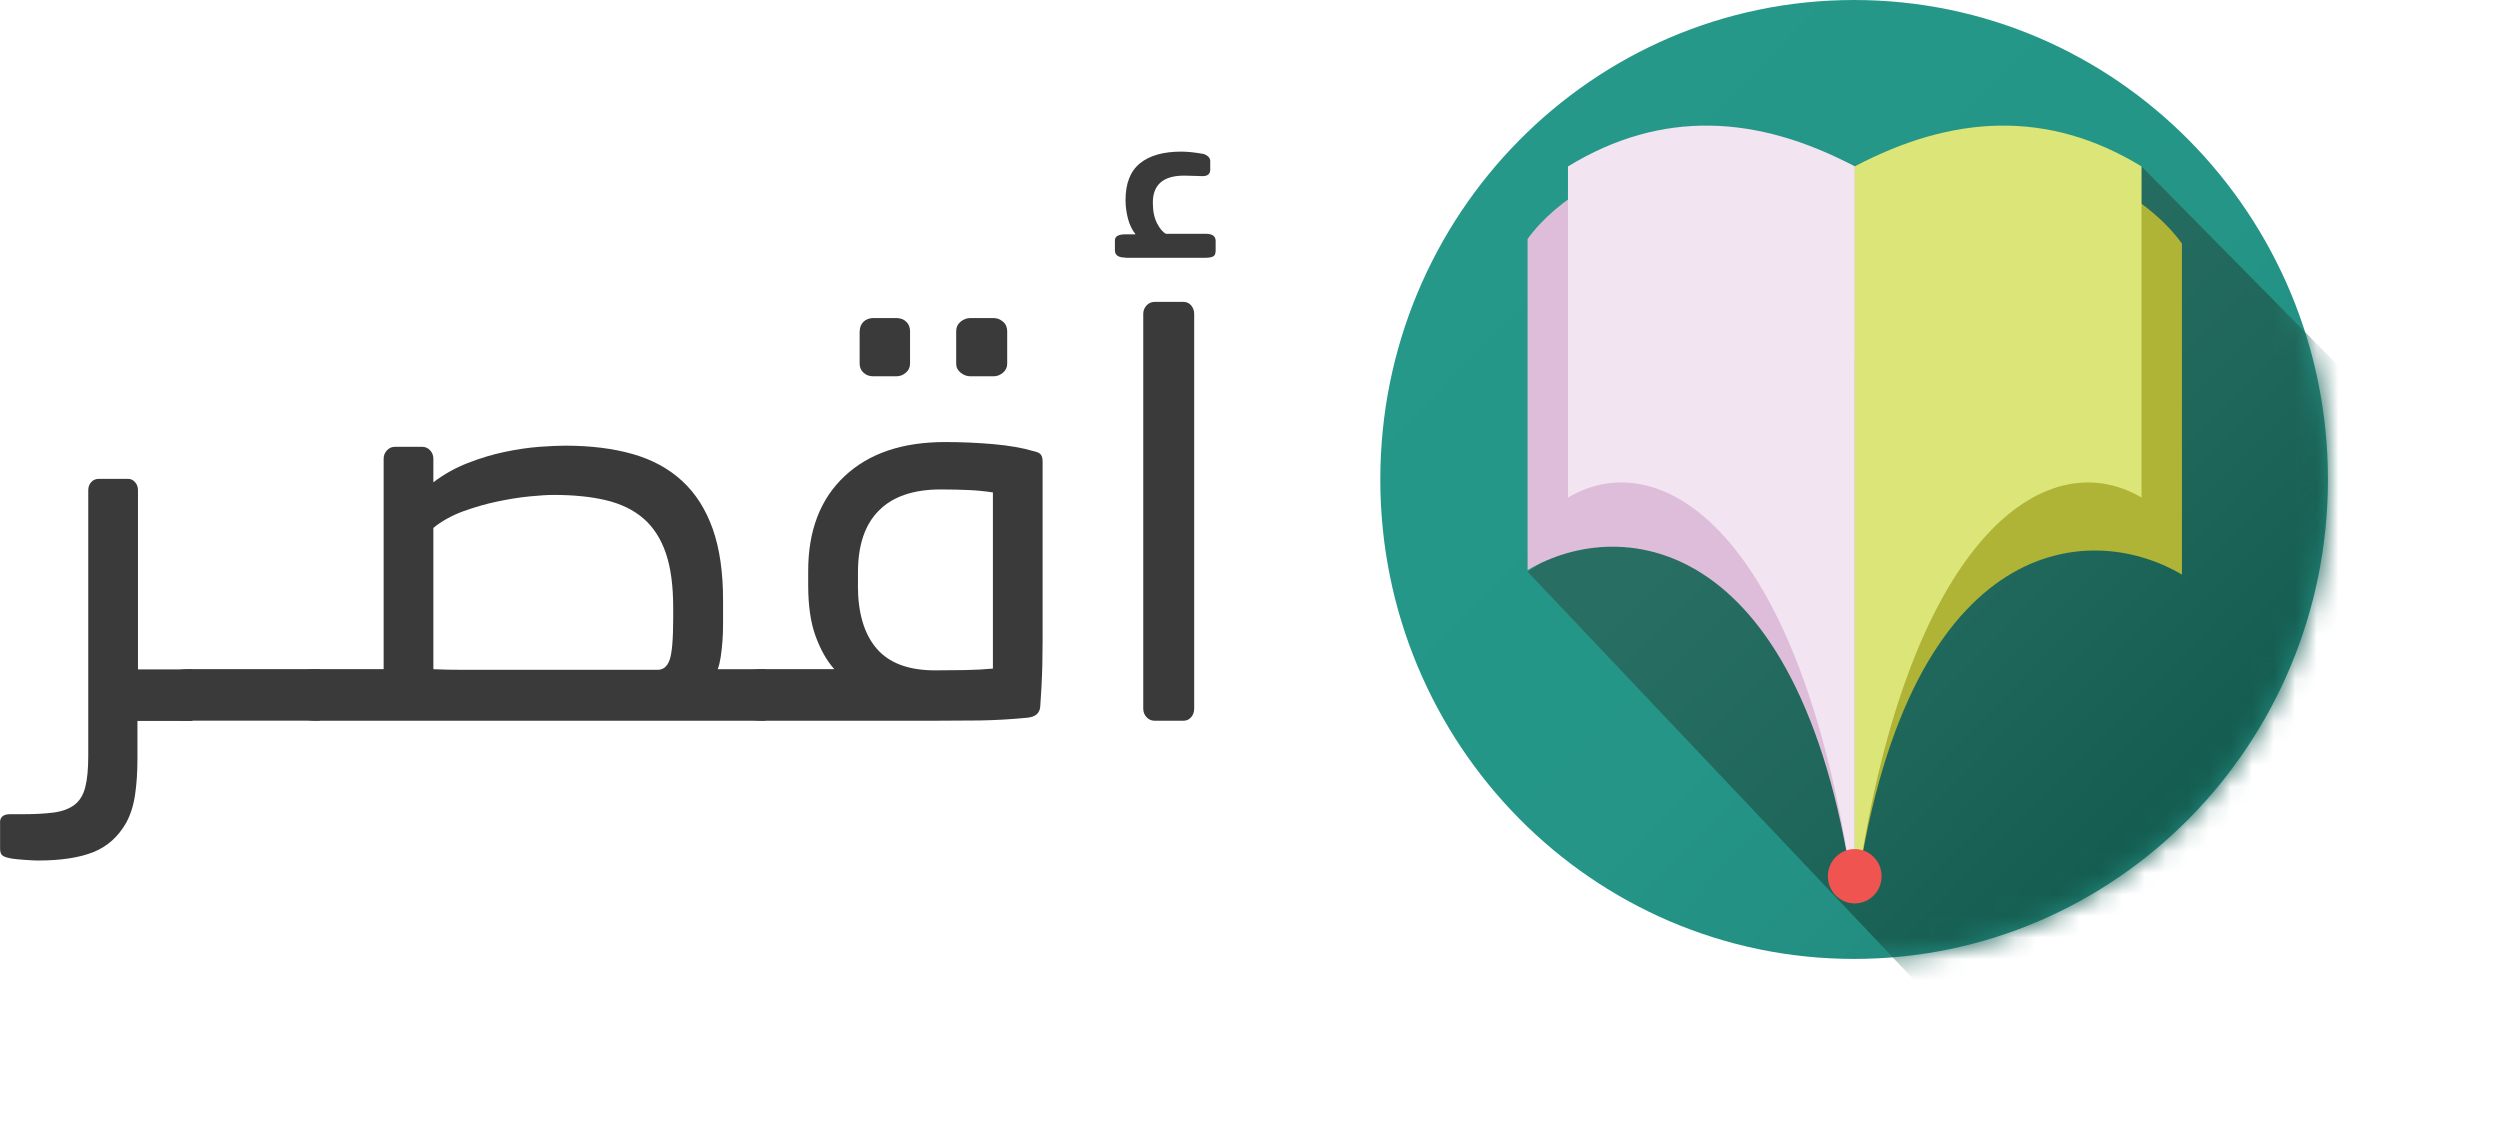 <svg width="116" height="52" viewBox="0 0 116 52" fill="none" xmlns="http://www.w3.org/2000/svg">
<path d="M108.016 22.247C108.016 9.96 98.173 0 86.031 0C73.889 0 64.046 9.96 64.046 22.247C64.046 34.534 73.889 44.494 86.031 44.494C98.173 44.494 108.016 34.534 108.016 22.247Z" fill="url(#paint0_linear_1_3)"/>
<mask id="mask0_1_3" style="mask-type:luminance" maskUnits="userSpaceOnUse" x="64" y="0" width="45" height="45">
<path d="M108.016 22.247C108.016 9.96 98.173 0 86.031 0C73.889 0 64.046 9.96 64.046 22.247C64.046 34.534 73.889 44.494 86.031 44.494C98.173 44.494 108.016 34.534 108.016 22.247Z" fill="white"/>
</mask>
<g mask="url(#mask0_1_3)">
<path d="M116 24.585L114.762 51.844L94.998 52L70.88 26.526L99.368 7.723C99.368 7.723 113.41 21.94 116 24.585Z" fill="url(#paint1_linear_1_3)"/>
</g>
<g filter="url(#filter0_d_1_3)">
<path d="M70.88 11.089C73.689 7.195 81.551 5.336 86.059 7.723V41.919C83.773 24.876 75.316 23.832 70.88 26.453V11.089Z" fill="#DEBDDB"/>
<path d="M101.242 11.302C98.434 7.408 90.571 5.336 86.063 7.723V41.919C88.35 24.876 96.807 24.045 101.242 26.661V11.302Z" fill="#AFB436"/>
<path d="M72.754 7.723C77.108 5.061 81.551 5.336 86.063 7.723V41.919C83.777 24.876 77.189 20.466 72.754 23.087V7.723Z" fill="#F2E4F0"/>
<path d="M99.368 7.723C95.014 5.061 90.571 5.336 86.059 7.723V41.919C88.346 24.876 94.933 20.466 99.368 23.087V7.723Z" fill="#DBE578"/>
<path d="M86.059 41.919C86.748 41.919 87.306 41.354 87.306 40.657C87.306 39.961 86.748 39.396 86.059 39.396C85.371 39.396 84.813 39.961 84.813 40.657C84.813 41.354 85.371 41.919 86.059 41.919Z" fill="#EF5451"/>
</g>
<path d="M0 38.168C0 37.91 0.154 37.779 0.465 37.779H1.044C1.647 37.779 2.145 37.75 2.529 37.697C2.914 37.639 3.225 37.521 3.464 37.337C3.703 37.152 3.869 36.878 3.958 36.517C4.051 36.157 4.095 35.67 4.095 35.06V22.747C4.095 22.599 4.14 22.472 4.233 22.37C4.326 22.268 4.443 22.218 4.589 22.218H5.936C6.066 22.218 6.175 22.268 6.264 22.37C6.357 22.472 6.402 22.595 6.402 22.747V31.059H8.931V33.45H6.377V35.228C6.377 35.821 6.341 36.366 6.268 36.87C6.195 37.369 6.058 37.803 5.855 38.176C5.487 38.823 4.981 39.277 4.33 39.539C3.678 39.797 2.825 39.928 1.76 39.928C1.667 39.928 1.473 39.92 1.169 39.9C0.866 39.879 0.623 39.855 0.441 39.818C0.259 39.781 0.138 39.728 0.085 39.666C0.028 39.601 0.004 39.503 0.004 39.376V38.18L0 38.168Z" fill="#3A3A3A"/>
<path d="M8.765 33.442C8.51 33.442 8.287 33.41 8.105 33.344C7.923 33.279 7.83 33.18 7.83 33.053V31.411C7.83 31.301 7.923 31.211 8.105 31.145C8.287 31.08 8.51 31.047 8.765 31.047H14.835V33.438H8.765V33.442Z" fill="#3A3A3A"/>
<path d="M13.734 31.411C13.734 31.301 13.827 31.211 14.009 31.145C14.191 31.08 14.414 31.047 14.669 31.047H17.801V21.289C17.801 21.142 17.849 21.011 17.951 20.9C18.052 20.789 18.173 20.732 18.323 20.732H19.585C19.731 20.732 19.857 20.785 19.958 20.896C20.059 21.006 20.108 21.133 20.108 21.281V22.378C20.585 22.014 21.115 21.715 21.702 21.485C22.289 21.256 22.863 21.084 23.434 20.965C24 20.847 24.535 20.769 25.028 20.732C25.522 20.695 25.927 20.679 26.238 20.679C27.412 20.679 28.452 20.81 29.358 21.068C30.265 21.326 31.029 21.743 31.652 22.317C32.276 22.89 32.745 23.631 33.069 24.536C33.389 25.441 33.55 26.543 33.55 27.837V28.959C33.55 29.225 33.542 29.491 33.522 29.749C33.502 30.007 33.477 30.253 33.441 30.482C33.405 30.711 33.36 30.904 33.303 31.051H35.529V33.442H14.677C14.422 33.442 14.2 33.41 14.017 33.344C13.835 33.279 13.742 33.18 13.742 33.053V31.411H13.734ZM20.108 31.051C20.565 31.071 21.038 31.08 21.524 31.08H30.52C30.774 31.08 30.96 30.928 31.07 30.621C31.179 30.314 31.236 29.671 31.236 28.688V28.189C31.236 27.169 31.122 26.326 30.892 25.658C30.661 24.991 30.317 24.458 29.86 24.061C29.403 23.664 28.824 23.381 28.128 23.213C27.432 23.046 26.619 22.964 25.684 22.964C25.409 22.964 25.036 22.988 24.571 23.033C24.106 23.078 23.604 23.16 23.074 23.271C22.544 23.381 22.009 23.537 21.479 23.729C20.949 23.926 20.492 24.18 20.108 24.495V31.055V31.051Z" fill="#3A3A3A"/>
<path d="M34.424 31.411C34.424 31.301 34.517 31.211 34.7 31.145C34.882 31.08 35.104 31.047 35.359 31.047H38.71C38.362 30.658 38.075 30.15 37.844 29.52C37.613 28.889 37.5 28.103 37.5 27.157V26.489C37.5 24.618 38.062 23.152 39.187 22.096C40.312 21.039 41.866 20.511 43.845 20.511C44.614 20.511 45.367 20.544 46.099 20.609C46.831 20.675 47.446 20.781 47.94 20.929C48.122 20.965 48.244 21.023 48.296 21.096C48.353 21.17 48.377 21.281 48.377 21.428V29.728C48.377 30.089 48.373 30.453 48.365 30.813C48.357 31.174 48.341 31.522 48.325 31.858C48.304 32.189 48.288 32.496 48.268 32.775C48.248 33.09 48.049 33.266 47.665 33.303C46.896 33.377 46.16 33.418 45.456 33.43C44.751 33.438 44.031 33.442 43.299 33.442H35.359C35.104 33.442 34.882 33.41 34.7 33.344C34.517 33.279 34.424 33.18 34.424 33.053V31.411ZM39.806 27.157C39.806 28.434 40.094 29.413 40.672 30.089C41.251 30.764 42.149 31.104 43.38 31.104C43.8 31.104 44.258 31.1 44.751 31.092C45.245 31.084 45.686 31.059 46.071 31.022V22.849C45.702 22.792 45.33 22.755 44.946 22.738C44.561 22.722 44.132 22.71 43.655 22.71C42.392 22.71 41.433 23.033 40.786 23.684C40.134 24.331 39.81 25.29 39.81 26.547V27.157H39.806ZM39.891 15.372C39.891 15.188 39.952 15.04 40.069 14.926C40.187 14.815 40.341 14.758 40.523 14.758H41.595C41.777 14.758 41.931 14.815 42.048 14.926C42.166 15.036 42.226 15.184 42.226 15.372V16.875C42.226 17.043 42.162 17.182 42.032 17.292C41.903 17.403 41.757 17.46 41.591 17.46H40.519C40.337 17.46 40.183 17.403 40.065 17.292C39.948 17.182 39.887 17.043 39.887 16.875V15.372H39.891ZM44.367 15.372C44.367 15.188 44.436 15.04 44.573 14.926C44.711 14.811 44.861 14.758 45.026 14.758H46.099C46.265 14.758 46.41 14.815 46.54 14.926C46.669 15.036 46.734 15.184 46.734 15.372V16.875C46.734 17.043 46.669 17.182 46.54 17.292C46.41 17.403 46.265 17.46 46.099 17.46H45.026C44.861 17.46 44.711 17.403 44.573 17.292C44.436 17.182 44.367 17.043 44.367 16.875V15.372Z" fill="#3A3A3A"/>
<path d="M52.225 11.953C51.898 11.953 51.732 11.842 51.732 11.621V11.15C51.732 10.966 51.898 10.872 52.225 10.872H52.691C52.525 10.667 52.408 10.421 52.335 10.135C52.262 9.848 52.225 9.565 52.225 9.287C52.225 8.509 52.448 7.94 52.897 7.575C53.346 7.215 53.982 7.035 54.807 7.035C54.953 7.035 55.119 7.043 55.301 7.064C55.483 7.084 55.665 7.109 55.851 7.145C56.054 7.219 56.155 7.33 56.155 7.477V7.866C56.155 8.071 56.037 8.173 55.799 8.173C55.762 8.173 55.633 8.169 55.414 8.161C55.196 8.153 55.038 8.149 54.949 8.149C53.978 8.149 53.492 8.566 53.492 9.402C53.492 9.791 53.557 10.11 53.686 10.36C53.816 10.61 53.953 10.773 54.099 10.847H55.94C56.252 10.847 56.406 10.958 56.406 11.179V11.625C56.406 11.773 56.365 11.867 56.28 11.904C56.199 11.941 56.082 11.961 55.936 11.961H52.225V11.953ZM53.047 14.565C53.047 14.418 53.096 14.287 53.197 14.176C53.298 14.066 53.419 14.008 53.569 14.008H54.916C55.062 14.008 55.184 14.066 55.273 14.176C55.366 14.287 55.41 14.418 55.41 14.565V32.885C55.41 33.033 55.366 33.164 55.273 33.274C55.179 33.385 55.062 33.442 54.916 33.442H53.569C53.423 33.442 53.298 33.385 53.197 33.274C53.096 33.164 53.047 33.033 53.047 32.885V14.565Z" fill="#3A3A3A"/>
<defs>
<filter id="filter0_d_1_3" x="68.86" y="3.808" width="34.402" height="40.13" filterUnits="userSpaceOnUse" color-interpolation-filters="sRGB">
<feFlood flood-opacity="0" result="BackgroundImageFix"/>
<feColorMatrix in="SourceAlpha" type="matrix" values="0 0 0 0 0 0 0 0 0 0 0 0 0 0 0 0 0 0 127 0" result="hardAlpha"/>
<feOffset/>
<feGaussianBlur stdDeviation="1.01"/>
<feColorMatrix type="matrix" values="0 0 0 0 0 0 0 0 0 0 0 0 0 0 0 0 0 0 0.2 0"/>
<feBlend mode="normal" in2="BackgroundImageFix" result="effect1_dropShadow_1_3"/>
<feBlend mode="normal" in="SourceGraphic" in2="effect1_dropShadow_1_3" result="shape"/>
</filter>
<linearGradient id="paint0_linear_1_3" x1="71.496" y1="7.539" x2="100.616" y2="36.32" gradientUnits="userSpaceOnUse">
<stop stop-color="#25988A"/>
<stop offset="0.6" stop-color="#249587"/>
<stop offset="0.94" stop-color="#228D81"/>
<stop offset="1" stop-color="#228B7F"/>
</linearGradient>
<linearGradient id="paint1_linear_1_3" x1="84.999" y1="17.53" x2="108.096" y2="40.355" gradientUnits="userSpaceOnUse">
<stop stop-color="#286E62"/>
<stop offset="0.41" stop-color="#20675B"/>
<stop offset="1" stop-color="#0D564A"/>
</linearGradient>
</defs>
</svg>
